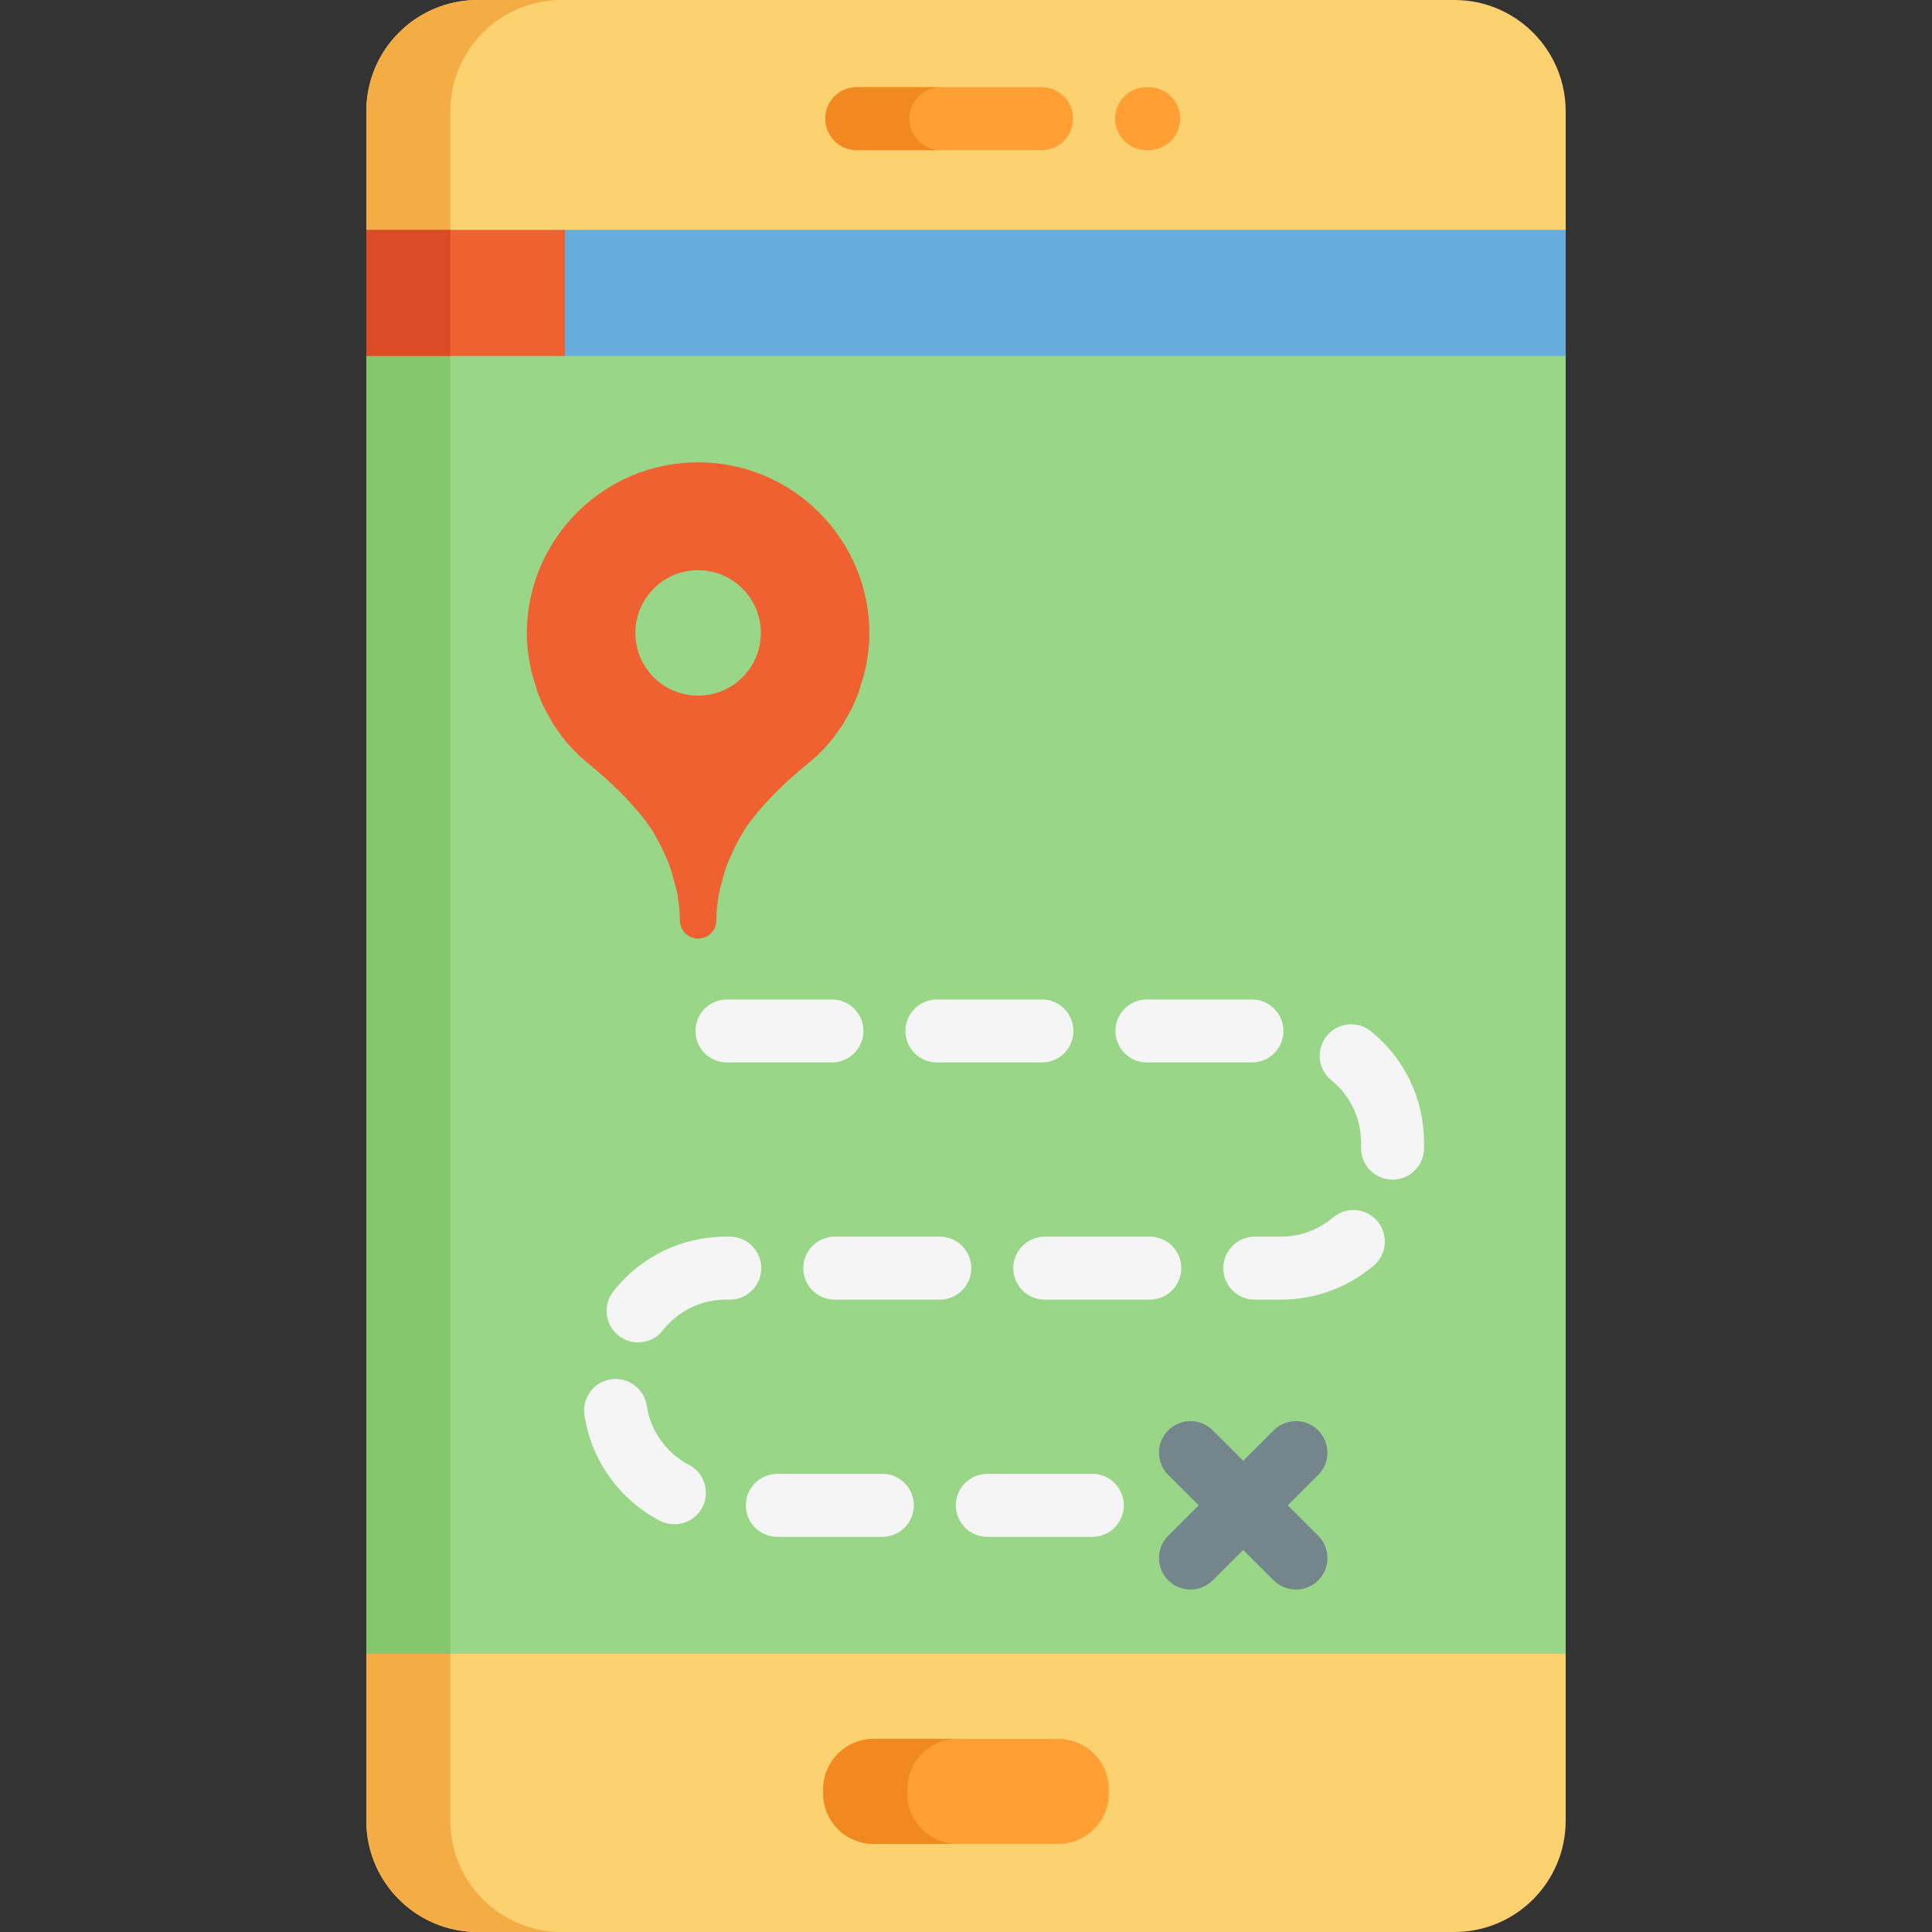 <?xml version="1.0" encoding="iso-8859-1"?>
<!-- Generator: Adobe Illustrator 19.0.0, SVG Export Plug-In . SVG Version: 6.00 Build 0)  -->
<svg version="1.1" id="Layer_1" xmlns="http://www.w3.org/2000/svg" xmlns:xlink="http://www.w3.org/1999/xlink" x="0px" y="0px"
	 viewBox="0 0 512 512" style="enable-background:new 0 0 512 512;" xml:space="preserve">
<rect x="0" y="0" width="512" height="512" fill="#333333" stroke="none"/>
<path style="fill:#FCD170;" d="M414.919,399.304v83.198c0,16.293-13.206,29.498-29.498,29.498H126.579
	c-16.291,0-29.497-13.205-29.497-29.498V29.498C97.082,13.207,110.289,0,126.579,0h258.843c16.292,0,29.498,13.207,29.498,29.498
	v340.867"/>
<polygon style="fill:#99D687;" points="97.082,60.939 97.082,438.261 414.919,438.261 414.919,94.332 414.919,60.939 "/>
<polygon style="fill:#66ADDD;" points="148.84,60.939 148.84,94.332 360.614,94.332 384.842,94.332 414.919,94.332 414.919,60.939 
	"/>
<path style="fill:#F4AC45;" d="M119.343,482.502V29.498C119.343,13.207,132.55,0,148.84,0h-22.261
	c-16.291,0-29.497,13.207-29.497,29.498v453.004c0,16.293,13.206,29.498,29.497,29.498h22.261
	C132.55,512,119.343,498.795,119.343,482.502z"/>
<rect x="97.08" y="60.939" style="fill:#84C66B;" width="22.261" height="377.322"/>
<path style="fill:#EF6131;" d="M185.006,122.519c-25.022,0-45.393,20.361-45.393,45.391c0,2.509,0.255,5.07,0.799,8.031
	c0.095,0.518,0.214,1.037,0.333,1.556c0.061,0.256,0.101,0.511,0.161,0.766l0.011,0.018v0.009c0.177,0.757,0.459,1.463,0.679,2.203
	c0.348,1.189,0.654,2.409,1.097,3.565c0.416,1.063,0.849,2.083,1.326,3.095c0,0.007,0.011,0.018,0.011,0.018s0,0.016,0.006,0.016
	c0.606,1.261,1.278,2.452,1.975,3.633c0.169,0.289,0.314,0.62,0.493,0.917c0.306,0.493,0.672,0.952,1.004,1.428
	c0.502,0.726,0.978,1.457,1.53,2.178c0.376,0.476,0.748,0.935,1.114,1.361c0.07,0.068,0.128,0.155,0.197,0.23
	c0.866,1.045,1.853,2.067,2.908,3.079c0.095,0.087,0.154,0.18,0.256,0.265c0.459,0.433,1.03,0.867,1.53,1.302
	c0.758,0.663,1.471,1.325,2.305,1.963c0.023,0.023,0.961,0.791,2.33,1.991c3.165,2.789,8.967,8.268,12.955,14.202
	c0.909,1.457,1.786,3.029,2.62,4.669c0.009,0.026,0.664,1.446,0.672,1.48c0.63,1.337,1.218,2.696,1.735,4.142
	c0.289,0.819,0.512,1.693,0.732,2.552c0.085,0.317,0.152,0.545,0.255,0.935c0,0.018,0.273,0.963,0.273,0.987
	c0.194,0.68,0.391,1.352,0.526,2.067c0.484,2.62,0.722,5.029,0.722,7.324c0,2.671,2.169,4.84,4.84,4.84
	c2.679,0,4.841-2.167,4.841-4.84c0-2.296,0.238-4.705,0.722-7.324c0.145-0.716,0.332-1.387,0.529-2.067
	c0.008-0.023,0.27-0.969,0.27-0.987c0.112-0.39,0.171-0.618,0.256-0.935c0.229-0.858,0.451-1.733,0.74-2.552
	c0.511-1.446,1.105-2.805,1.736-4.142c0.008-0.035,0.663-1.455,0.67-1.48c0.827-1.642,1.712-3.213,2.621-4.669
	c3.988-5.935,9.781-11.413,12.945-14.202c1.369-1.2,2.305-1.968,2.331-1.991c0.843-0.639,1.556-1.3,2.314-1.963
	c0.501-0.435,1.063-0.869,1.532-1.302c0.093-0.085,0.16-0.178,0.246-0.265c1.063-1.011,2.041-2.032,2.91-3.079
	c0.067-0.076,0.135-0.162,0.203-0.23c0.357-0.426,0.74-0.885,1.115-1.361c0.543-0.721,1.02-1.453,1.523-2.178
	c0.331-0.476,0.698-0.935,1.004-1.428c0.187-0.298,0.322-0.628,0.501-0.917c0.697-1.181,1.369-2.372,1.965-3.633
	c0.01,0,0.01-0.009,0.01-0.009s0.007-0.018,0.018-0.023c0.476-1.013,0.909-2.032,1.318-3.095c0.449-1.156,0.756-2.376,1.104-3.565
	c0.213-0.739,0.502-1.446,0.68-2.203v-0.009v-0.018c0.069-0.255,0.111-0.509,0.162-0.766c0.118-0.52,0.237-1.04,0.331-1.556
	c0.545-2.961,0.8-5.522,0.8-8.031C230.401,142.88,210.037,122.519,185.006,122.519z M185.006,184.363
	c-9.184,0-16.627-7.445-16.627-16.628c0-9.183,7.444-16.628,16.627-16.628c9.184,0,16.628,7.445,16.628,16.628
	C201.634,176.918,194.19,184.363,185.006,184.363z"/>
<path style="fill:#FF9F34;" d="M293.843,475.3c0,7.376-5.979,13.357-13.357,13.357h-48.973c-7.376,0-13.357-5.98-13.357-13.357
	v-1.113c0-7.377,5.98-13.357,13.357-13.357h48.973c7.377,0,13.357,5.979,13.357,13.357V475.3z"/>
<rect x="97.08" y="60.939" style="fill:#EF6131;" width="52.625" height="33.391"/>
<path style="fill:#FF9F34;" d="M276.034,39.791h-48.973c-4.61,0-8.348-3.736-8.348-8.348s3.738-8.348,8.348-8.348h48.973
	c4.611,0,8.348,3.736,8.348,8.348S280.646,39.791,276.034,39.791z"/>
<path style="fill:#F28920;" d="M240.418,475.3v-1.113c0-7.377,5.98-13.357,13.355-13.357h-22.26
	c-7.376,0-13.357,5.979-13.357,13.357v1.113c0,7.376,5.98,13.357,13.357,13.357h22.26
	C246.398,488.656,240.418,482.676,240.418,475.3z"/>
<rect x="97.08" y="60.939" style="fill:#DB4C26;" width="22.261" height="33.391"/>
<path style="fill:#F28920;" d="M240.974,31.443c0-4.611,3.738-8.348,8.347-8.348h-22.26c-4.61,0-8.348,3.736-8.348,8.348
	s3.738,8.348,8.348,8.348h22.26C244.712,39.791,240.974,36.055,240.974,31.443z"/>
<path style="fill:#FF9F34;" d="M304.417,39.791h-0.557c-4.609,0-8.348-3.736-8.348-8.348s3.739-8.348,8.348-8.348h0.557
	c4.611,0,8.348,3.736,8.348,8.348S309.028,39.791,304.417,39.791z"/>
<path style="fill:#F5F5F5;" d="M289.481,407.28h-27.826c-4.61,0-8.348-3.736-8.348-8.348s3.738-8.348,8.348-8.348h27.826
	c4.61,0,8.348,3.736,8.348,8.348S294.091,407.28,289.481,407.28z M233.829,407.28h-27.826c-4.61,0-8.348-3.736-8.348-8.348
	s3.738-8.348,8.348-8.348h27.826c4.61,0,8.348,3.736,8.348,8.348S238.439,407.28,233.829,407.28z M178.711,403.952
	c-1.3,0-2.62-0.305-3.852-0.948c-10.726-5.593-18.194-16.055-19.975-27.984c-0.681-4.56,2.463-8.807,7.023-9.489
	c4.558-0.672,8.809,2.463,9.489,7.024c0.995,6.664,5.175,12.513,11.182,15.645c4.087,2.132,5.674,7.174,3.543,11.262
	C184.63,402.317,181.722,403.952,178.711,403.952z M169.093,355.748c-1.803,0-3.619-0.58-5.147-1.78
	c-3.627-2.846-4.261-8.093-1.416-11.72c7.239-9.228,18.11-14.521,29.826-14.521h1.041c4.61,0,8.348,3.738,8.348,8.348
	c0,4.611-3.738,8.348-8.348,8.348h-1.041c-6.555,0-12.637,2.963-16.69,8.13C174.02,354.651,171.57,355.748,169.093,355.748z
	 M339.493,344.422h-6.964c-4.611,0-8.348-3.736-8.348-8.348c0-4.61,3.736-8.348,8.348-8.348h6.964c5.036,0,9.919-1.798,13.746-5.062
	c3.508-2.992,8.776-2.574,11.769,0.934c2.992,3.506,2.574,8.776-0.933,11.768C357.23,341.207,348.499,344.422,339.493,344.422z
	 M304.703,344.422h-27.826c-4.611,0-8.348-3.736-8.348-8.348c0-4.61,3.736-8.348,8.348-8.348h27.826c4.61,0,8.348,3.738,8.348,8.348
	C313.051,340.686,309.312,344.422,304.703,344.422z M249.051,344.422h-27.826c-4.611,0-8.348-3.736-8.348-8.348
	c0-4.61,3.736-8.348,8.348-8.348h27.826c4.61,0,8.348,3.738,8.348,8.348C257.399,340.686,253.66,344.422,249.051,344.422z
	 M369.037,312.615c-4.611,0-8.348-3.736-8.348-8.348v-1.507c0-6.423-2.867-12.43-7.867-16.481c-3.583-2.902-4.134-8.16-1.231-11.741
	c2.903-3.584,8.16-4.134,11.741-1.232c8.932,7.236,14.053,17.971,14.053,29.454v1.507
	C377.385,308.878,373.647,312.615,369.037,312.615z M331.773,281.565h-27.826c-4.611,0-8.348-3.736-8.348-8.348
	s3.736-8.348,8.348-8.348h27.826c4.61,0,8.348,3.736,8.348,8.348C340.121,277.828,336.383,281.565,331.773,281.565z
	 M276.121,281.565h-27.827c-4.61,0-8.348-3.736-8.348-8.348s3.738-8.348,8.348-8.348h27.827c4.61,0,8.348,3.736,8.348,8.348
	C284.469,277.828,280.731,281.565,276.121,281.565z M220.469,281.565h-27.826c-4.61,0-8.348-3.736-8.348-8.348
	s3.738-8.348,8.348-8.348h27.826c4.61,0,8.348,3.736,8.348,8.348C228.817,277.828,225.079,281.565,220.469,281.565z"/>
<path style="fill:#74858C;" d="M341.266,398.933l8.067-8.066c3.26-3.261,3.26-8.546,0-11.806c-3.261-3.259-8.546-3.259-11.806,0
	l-8.067,8.067l-8.065-8.067c-3.261-3.259-8.546-3.259-11.806,0c-3.26,3.261-3.26,8.546,0,11.806l8.066,8.066l-8.066,8.066
	c-3.26,3.261-3.26,8.546,0,11.806c1.631,1.629,3.768,2.444,5.904,2.444s4.273-0.815,5.904-2.444l8.065-8.067l8.067,8.067
	c1.631,1.629,3.768,2.444,5.904,2.444s4.273-0.815,5.904-2.444c3.26-3.261,3.26-8.546,0-11.806L341.266,398.933z"/>
<g>
</g>
<g>
</g>
<g>
</g>
<g>
</g>
<g>
</g>
<g>
</g>
<g>
</g>
<g>
</g>
<g>
</g>
<g>
</g>
<g>
</g>
<g>
</g>
<g>
</g>
<g>
</g>
<g>
</g>
</svg>

